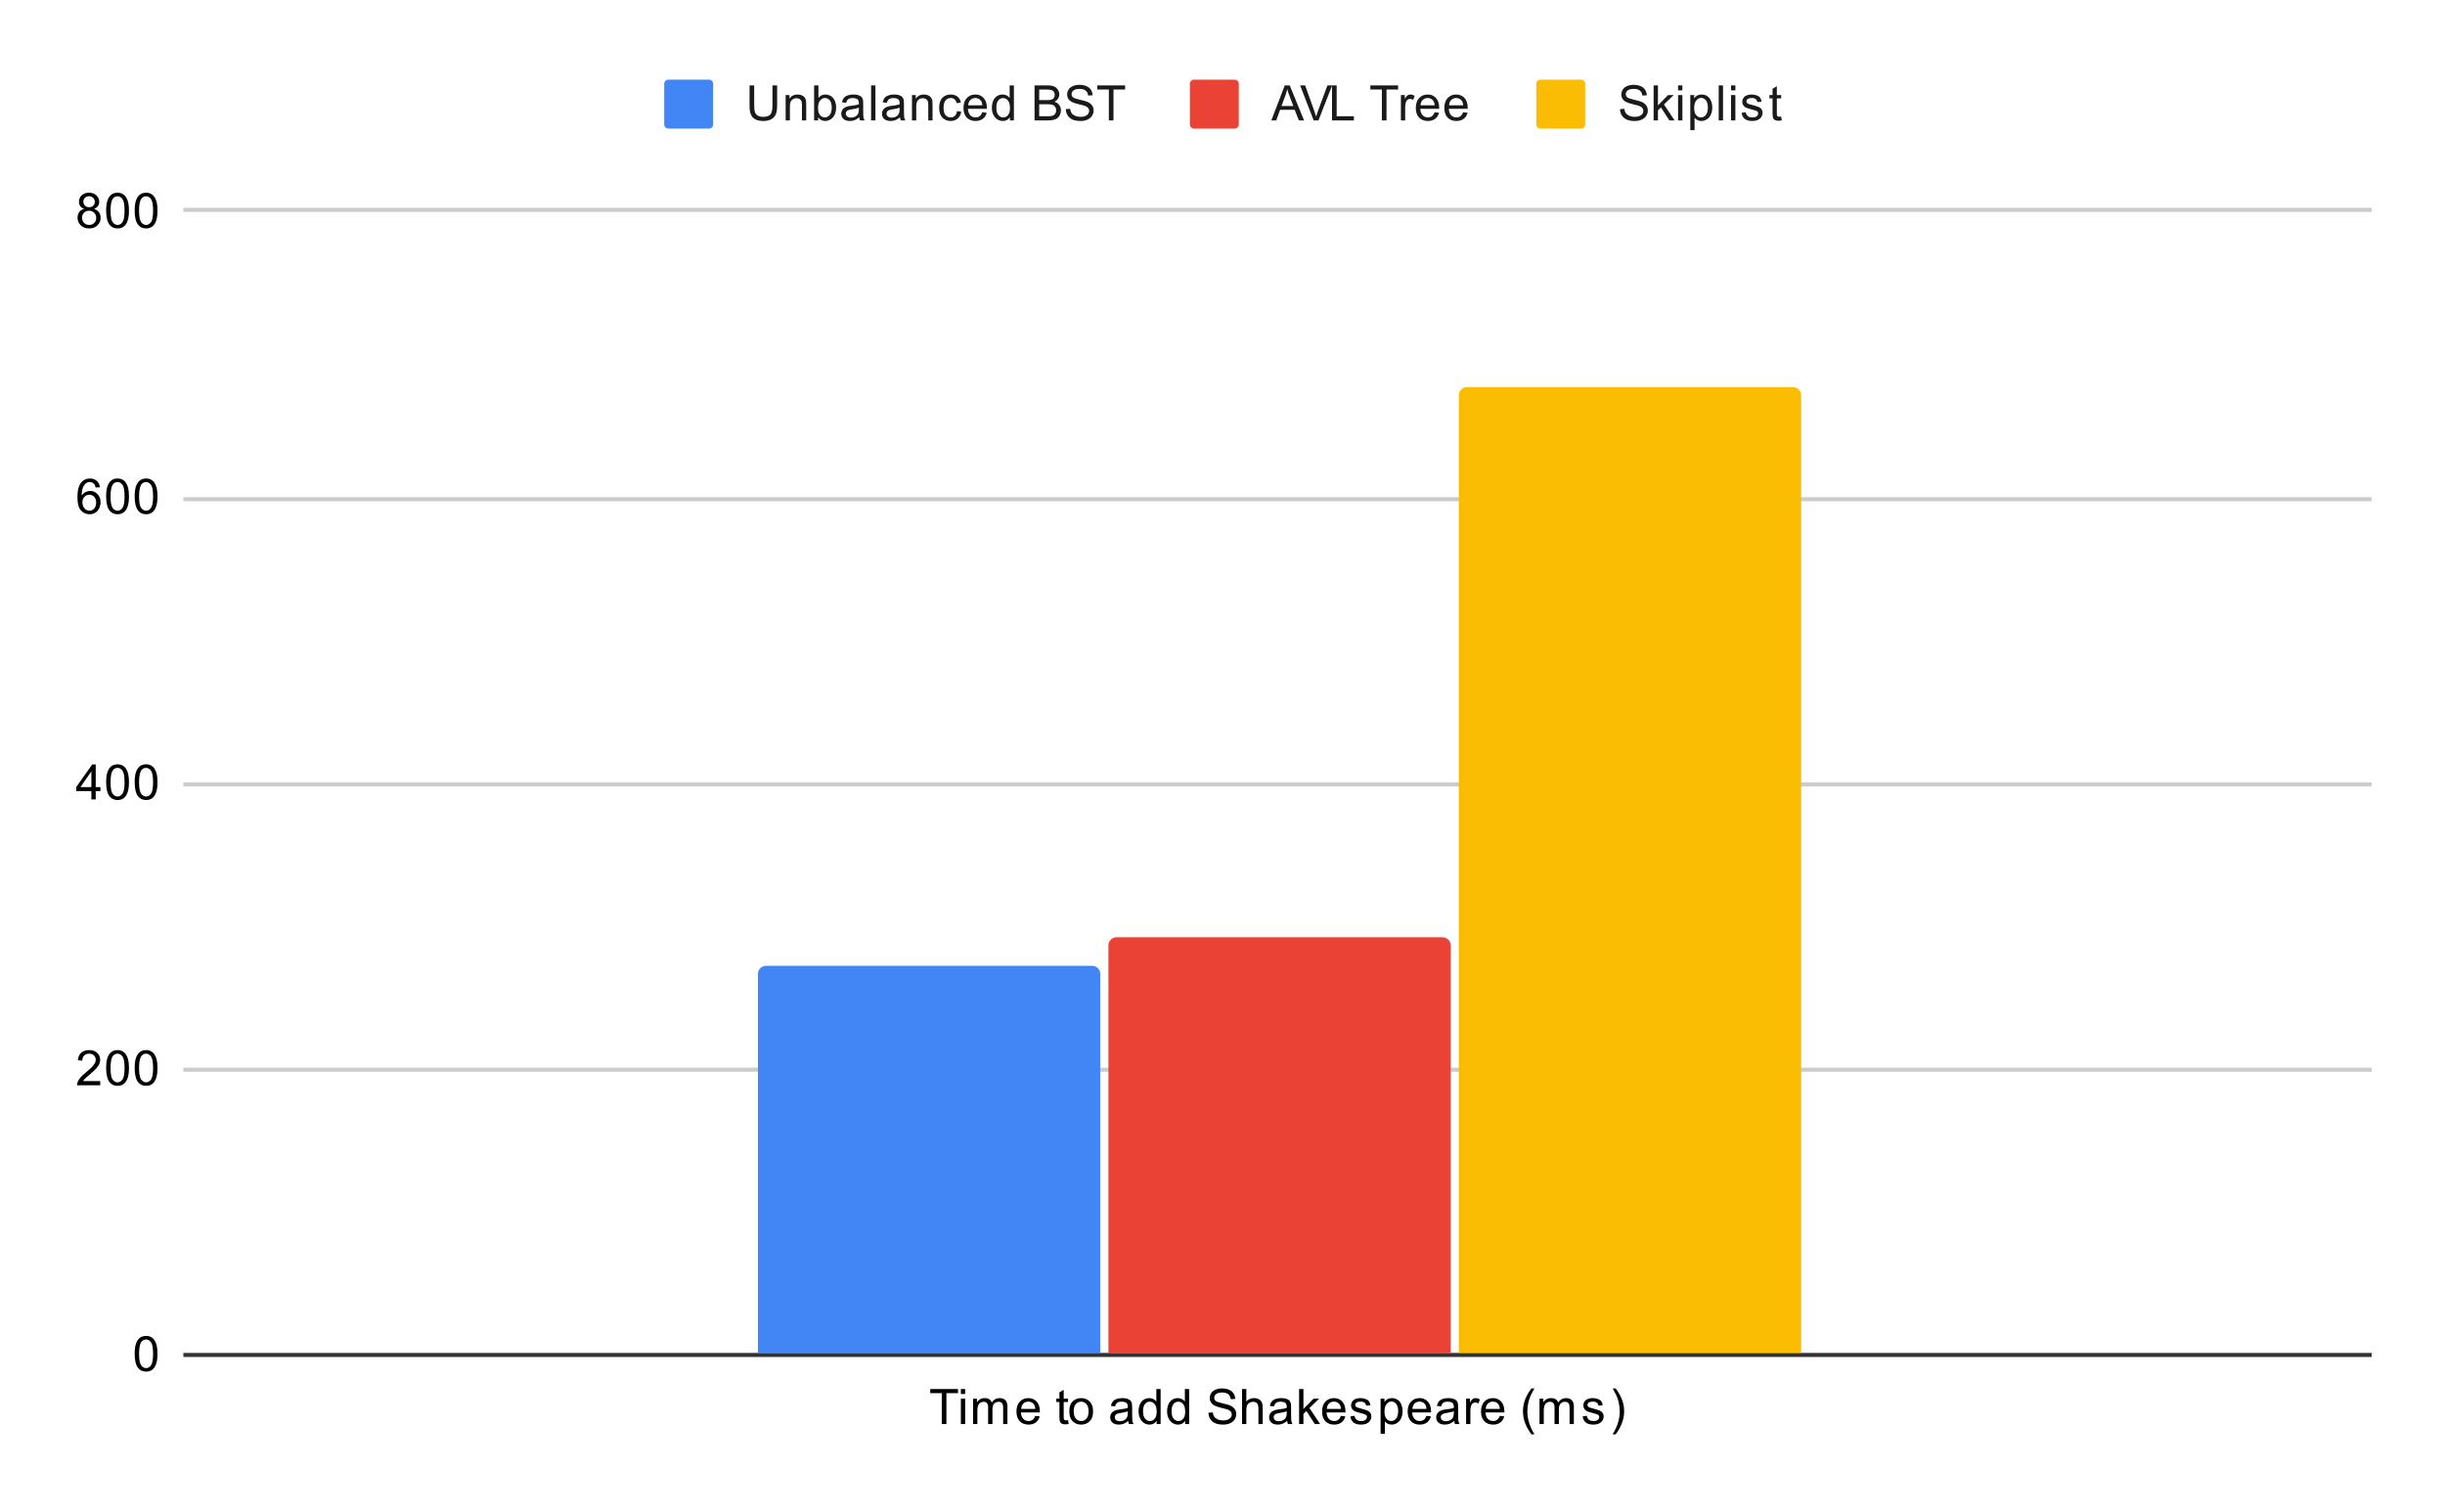 <svg version="1.1" viewBox="0.0 0.0 600.0 371.0" fill="none" stroke="none" stroke-linecap="square" stroke-miterlimit="10" width="600" height="371" xmlns:xlink="http://www.w3.org/1999/xlink" xmlns="http://www.w3.org/2000/svg"><path fill="#ffffff" d="M0 0L600.0 0L600.0 371.0L0 371.0L0 0Z" fill-rule="nonzero"/><path stroke="#333333" stroke-width="1.0" stroke-linecap="butt" d="M45.5 332.5L581.5 332.5" fill-rule="nonzero"/><path stroke="#cccccc" stroke-width="1.0" stroke-linecap="butt" d="M45.5 262.5L581.5 262.5" fill-rule="nonzero"/><path stroke="#cccccc" stroke-width="1.0" stroke-linecap="butt" d="M45.5 192.5L581.5 192.5" fill-rule="nonzero"/><path stroke="#cccccc" stroke-width="1.0" stroke-linecap="butt" d="M45.5 122.5L581.5 122.5" fill-rule="nonzero"/><path stroke="#cccccc" stroke-width="1.0" stroke-linecap="butt" d="M45.5 51.5L581.5 51.5" fill-rule="nonzero"/><clipPath id="id_0"><path d="M45.55 51.917L581.45 51.917L581.45 332.45L45.55 332.45L45.55 51.917Z" clip-rule="nonzero"/></clipPath><path stroke="#000000" stroke-width="2.0" stroke-linecap="butt" stroke-opacity="0.0" clip-path="url(#id_0)" d="M270.0 332.0L186.0 332.0L186.0 239.0C186.0 237.895 186.895 237.0 188.0 237.0L268.0 237.0C269.105 237.0 270.0 237.895 270.0 239.0Z" fill-rule="nonzero"/><path fill="#4285f4" clip-path="url(#id_0)" d="M270.0 332.0L186.0 332.0L186.0 239.0C186.0 237.895 186.895 237.0 188.0 237.0L268.0 237.0C269.105 237.0 270.0 237.895 270.0 239.0Z" fill-rule="nonzero"/><path stroke="#000000" stroke-width="2.0" stroke-linecap="butt" stroke-opacity="0.0" clip-path="url(#id_0)" d="M356.0 332.0L272.0 332.0L272.0 232.0C272.0 230.895 272.895 230.0 274.0 230.0L354.0 230.0C355.105 230.0 356.0 230.895 356.0 232.0Z" fill-rule="nonzero"/><path fill="#ea4335" clip-path="url(#id_0)" d="M356.0 332.0L272.0 332.0L272.0 232.0C272.0 230.895 272.895 230.0 274.0 230.0L354.0 230.0C355.105 230.0 356.0 230.895 356.0 232.0Z" fill-rule="nonzero"/><path stroke="#000000" stroke-width="2.0" stroke-linecap="butt" stroke-opacity="0.0" clip-path="url(#id_0)" d="M442.0 332.0L358.0 332.0L358.0 97.0C358.0 95.895 358.895 95.0 360.0 95.0L440.0 95.0C441.105 95.0 442.0 95.895 442.0 97.0Z" fill-rule="nonzero"/><path fill="#fbbc04" clip-path="url(#id_0)" d="M442.0 332.0L358.0 332.0L358.0 97.0C358.0 95.895 358.895 95.0 360.0 95.0L440.0 95.0C441.105 95.0 442.0 95.895 442.0 97.0Z" fill-rule="nonzero"/><path fill="#000000" d="M33.05 332.216Q33.05 330.684 33.362 329.762Q33.675 328.825 34.284 328.325Q34.909 327.825 35.847 327.825Q36.534 327.825 37.05 328.106Q37.581 328.387 37.925 328.919Q38.269 329.434 38.456 330.184Q38.644 330.934 38.644 332.216Q38.644 333.731 38.331 334.653Q38.034 335.575 37.409 336.091Q36.8 336.591 35.847 336.591Q34.612 336.591 33.894 335.7Q33.05 334.637 33.05 332.216ZM34.128 332.216Q34.128 334.325 34.628 335.028Q35.128 335.731 35.847 335.731Q36.581 335.731 37.066 335.028Q37.566 334.325 37.566 332.216Q37.566 330.091 37.066 329.403Q36.581 328.7 35.831 328.7Q35.112 328.7 34.675 329.309Q34.128 330.091 34.128 332.216Z" fill-rule="nonzero"/><path fill="#000000" d="M24.597 265.301L24.597 266.317L18.909 266.317Q18.909 265.942 19.034 265.582Q19.253 265.004 19.722 264.442Q20.206 263.879 21.113 263.145Q22.519 261.989 23.003 261.317Q23.503 260.645 23.503 260.051Q23.503 259.426 23.05 259.004Q22.597 258.567 21.878 258.567Q21.113 258.567 20.659 259.02Q20.206 259.473 20.191 260.285L19.113 260.176Q19.222 258.957 19.941 258.332Q20.675 257.692 21.909 257.692Q23.144 257.692 23.863 258.379Q24.581 259.067 24.581 260.082Q24.581 260.598 24.363 261.098Q24.159 261.582 23.659 262.145Q23.175 262.692 22.05 263.645Q21.097 264.442 20.816 264.739Q20.55 265.02 20.378 265.301L24.597 265.301ZM26.05 262.082Q26.05 260.551 26.363 259.629Q26.675 258.692 27.284 258.192Q27.909 257.692 28.847 257.692Q29.534 257.692 30.05 257.973Q30.581 258.254 30.925 258.785Q31.269 259.301 31.456 260.051Q31.644 260.801 31.644 262.082Q31.644 263.598 31.331 264.52Q31.034 265.442 30.409 265.957Q29.8 266.457 28.847 266.457Q27.613 266.457 26.894 265.567Q26.05 264.504 26.05 262.082ZM27.128 262.082Q27.128 264.192 27.628 264.895Q28.128 265.598 28.847 265.598Q29.581 265.598 30.066 264.895Q30.566 264.192 30.566 262.082Q30.566 259.957 30.066 259.27Q29.581 258.567 28.831 258.567Q28.113 258.567 27.675 259.176Q27.128 259.957 27.128 262.082ZM33.05 262.082Q33.05 260.551 33.362 259.629Q33.675 258.692 34.284 258.192Q34.909 257.692 35.847 257.692Q36.534 257.692 37.05 257.973Q37.581 258.254 37.925 258.785Q38.269 259.301 38.456 260.051Q38.644 260.801 38.644 262.082Q38.644 263.598 38.331 264.52Q38.034 265.442 37.409 265.957Q36.8 266.457 35.847 266.457Q34.612 266.457 33.894 265.567Q33.05 264.504 33.05 262.082ZM34.128 262.082Q34.128 264.192 34.628 264.895Q35.128 265.598 35.847 265.598Q36.581 265.598 37.066 264.895Q37.566 264.192 37.566 262.082Q37.566 259.957 37.066 259.27Q36.581 258.567 35.831 258.567Q35.112 258.567 34.675 259.176Q34.128 259.957 34.128 262.082Z" fill-rule="nonzero"/><path fill="#000000" d="M22.425 196.183L22.425 194.121L18.706 194.121L18.706 193.152L22.628 187.59L23.488 187.59L23.488 193.152L24.644 193.152L24.644 194.121L23.488 194.121L23.488 196.183L22.425 196.183ZM22.425 193.152L22.425 189.293L19.738 193.152L22.425 193.152ZM26.05 191.949Q26.05 190.418 26.363 189.496Q26.675 188.558 27.284 188.058Q27.909 187.558 28.847 187.558Q29.534 187.558 30.05 187.84Q30.581 188.121 30.925 188.652Q31.269 189.168 31.456 189.918Q31.644 190.668 31.644 191.949Q31.644 193.465 31.331 194.386Q31.034 195.308 30.409 195.824Q29.8 196.324 28.847 196.324Q27.613 196.324 26.894 195.433Q26.05 194.371 26.05 191.949ZM27.128 191.949Q27.128 194.058 27.628 194.761Q28.128 195.465 28.847 195.465Q29.581 195.465 30.066 194.761Q30.566 194.058 30.566 191.949Q30.566 189.824 30.066 189.136Q29.581 188.433 28.831 188.433Q28.113 188.433 27.675 189.043Q27.128 189.824 27.128 191.949ZM33.05 191.949Q33.05 190.418 33.362 189.496Q33.675 188.558 34.284 188.058Q34.909 187.558 35.847 187.558Q36.534 187.558 37.05 187.84Q37.581 188.121 37.925 188.652Q38.269 189.168 38.456 189.918Q38.644 190.668 38.644 191.949Q38.644 193.465 38.331 194.386Q38.034 195.308 37.409 195.824Q36.8 196.324 35.847 196.324Q34.612 196.324 33.894 195.433Q33.05 194.371 33.05 191.949ZM34.128 191.949Q34.128 194.058 34.628 194.761Q35.128 195.465 35.847 195.465Q36.581 195.465 37.066 194.761Q37.566 194.058 37.566 191.949Q37.566 189.824 37.066 189.136Q36.581 188.433 35.831 188.433Q35.112 188.433 34.675 189.043Q34.128 189.824 34.128 191.949Z" fill-rule="nonzero"/><path fill="#000000" d="M24.519 119.566L23.472 119.644Q23.331 119.019 23.081 118.737Q22.644 118.284 22.019 118.284Q21.519 118.284 21.128 118.566Q20.644 118.941 20.347 119.644Q20.066 120.331 20.05 121.612Q20.425 121.034 20.972 120.753Q21.534 120.472 22.144 120.472Q23.191 120.472 23.925 121.253Q24.675 122.034 24.675 123.253Q24.675 124.066 24.316 124.769Q23.972 125.456 23.363 125.831Q22.753 126.191 21.988 126.191Q20.659 126.191 19.831 125.222Q19.003 124.253 19.003 122.034Q19.003 119.534 19.925 118.409Q20.722 117.425 22.081 117.425Q23.097 117.425 23.738 118.003Q24.394 118.566 24.519 119.566ZM20.222 123.269Q20.222 123.816 20.441 124.316Q20.675 124.8 21.081 125.066Q21.503 125.331 21.972 125.331Q22.628 125.331 23.113 124.8Q23.597 124.253 23.597 123.331Q23.597 122.441 23.113 121.925Q22.644 121.409 21.925 121.409Q21.206 121.409 20.706 121.925Q20.222 122.441 20.222 123.269ZM26.05 121.816Q26.05 120.284 26.363 119.362Q26.675 118.425 27.284 117.925Q27.909 117.425 28.847 117.425Q29.534 117.425 30.05 117.706Q30.581 117.987 30.925 118.519Q31.269 119.034 31.456 119.784Q31.644 120.534 31.644 121.816Q31.644 123.331 31.331 124.253Q31.034 125.175 30.409 125.691Q29.8 126.191 28.847 126.191Q27.613 126.191 26.894 125.3Q26.05 124.237 26.05 121.816ZM27.128 121.816Q27.128 123.925 27.628 124.628Q28.128 125.331 28.847 125.331Q29.581 125.331 30.066 124.628Q30.566 123.925 30.566 121.816Q30.566 119.691 30.066 119.003Q29.581 118.3 28.831 118.3Q28.113 118.3 27.675 118.909Q27.128 119.691 27.128 121.816ZM33.05 121.816Q33.05 120.284 33.362 119.362Q33.675 118.425 34.284 117.925Q34.909 117.425 35.847 117.425Q36.534 117.425 37.05 117.706Q37.581 117.987 37.925 118.519Q38.269 119.034 38.456 119.784Q38.644 120.534 38.644 121.816Q38.644 123.331 38.331 124.253Q38.034 125.175 37.409 125.691Q36.8 126.191 35.847 126.191Q34.612 126.191 33.894 125.3Q33.05 124.237 33.05 121.816ZM34.128 121.816Q34.128 123.925 34.628 124.628Q35.128 125.331 35.847 125.331Q36.581 125.331 37.066 124.628Q37.566 123.925 37.566 121.816Q37.566 119.691 37.066 119.003Q36.581 118.3 35.831 118.3Q35.112 118.3 34.675 118.909Q34.128 119.691 34.128 121.816Z" fill-rule="nonzero"/><path fill="#000000" d="M20.675 51.26Q20.019 51.01 19.691 50.573Q19.378 50.12 19.378 49.51Q19.378 48.573 20.05 47.932Q20.738 47.292 21.847 47.292Q22.972 47.292 23.659 47.948Q24.347 48.604 24.347 49.542Q24.347 50.135 24.034 50.573Q23.722 51.01 23.081 51.26Q23.878 51.51 24.284 52.089Q24.691 52.667 24.691 53.464Q24.691 54.557 23.909 55.307Q23.144 56.057 21.863 56.057Q20.597 56.057 19.816 55.307Q19.034 54.557 19.034 53.432Q19.034 52.589 19.456 52.026Q19.894 51.464 20.675 51.26ZM20.456 49.464Q20.456 50.073 20.847 50.464Q21.253 50.854 21.878 50.854Q22.488 50.854 22.878 50.479Q23.269 50.089 23.269 49.526Q23.269 48.948 22.863 48.557Q22.456 48.151 21.863 48.151Q21.253 48.151 20.847 48.542Q20.456 48.932 20.456 49.464ZM20.128 53.432Q20.128 53.885 20.331 54.307Q20.55 54.729 20.972 54.964Q21.394 55.198 21.878 55.198Q22.628 55.198 23.113 54.714Q23.613 54.229 23.613 53.479Q23.613 52.714 23.113 52.214Q22.613 51.714 21.847 51.714Q21.097 51.714 20.613 52.214Q20.128 52.698 20.128 53.432ZM26.05 51.682Q26.05 50.151 26.363 49.229Q26.675 48.292 27.284 47.792Q27.909 47.292 28.847 47.292Q29.534 47.292 30.05 47.573Q30.581 47.854 30.925 48.385Q31.269 48.901 31.456 49.651Q31.644 50.401 31.644 51.682Q31.644 53.198 31.331 54.12Q31.034 55.042 30.409 55.557Q29.8 56.057 28.847 56.057Q27.613 56.057 26.894 55.167Q26.05 54.104 26.05 51.682ZM27.128 51.682Q27.128 53.792 27.628 54.495Q28.128 55.198 28.847 55.198Q29.581 55.198 30.066 54.495Q30.566 53.792 30.566 51.682Q30.566 49.557 30.066 48.87Q29.581 48.167 28.831 48.167Q28.113 48.167 27.675 48.776Q27.128 49.557 27.128 51.682ZM33.05 51.682Q33.05 50.151 33.362 49.229Q33.675 48.292 34.284 47.792Q34.909 47.292 35.847 47.292Q36.534 47.292 37.05 47.573Q37.581 47.854 37.925 48.385Q38.269 48.901 38.456 49.651Q38.644 50.401 38.644 51.682Q38.644 53.198 38.331 54.12Q38.034 55.042 37.409 55.557Q36.8 56.057 35.847 56.057Q34.612 56.057 33.894 55.167Q33.05 54.104 33.05 51.682ZM34.128 51.682Q34.128 53.792 34.628 54.495Q35.128 55.198 35.847 55.198Q36.581 55.198 37.066 54.495Q37.566 53.792 37.566 51.682Q37.566 49.557 37.066 48.87Q36.581 48.167 35.831 48.167Q35.112 48.167 34.675 48.776Q34.128 49.557 34.128 51.682Z" fill-rule="nonzero"/><path fill="#000000" d="M231.109 349.45L231.109 341.872L228.281 341.872L228.281 340.856L235.094 340.856L235.094 341.872L232.25 341.872L232.25 349.45L231.109 349.45ZM235.797 342.075L235.797 340.856L236.859 340.856L236.859 342.075L235.797 342.075ZM235.797 349.45L235.797 343.231L236.859 343.231L236.859 349.45L235.797 349.45ZM238.797 349.45L238.797 343.231L239.734 343.231L239.734 344.106Q240.031 343.637 240.516 343.372Q241.0 343.091 241.625 343.091Q242.312 343.091 242.75 343.372Q243.203 343.653 243.375 344.169Q244.125 343.091 245.297 343.091Q246.234 343.091 246.719 343.606Q247.219 344.106 247.219 345.184L247.219 349.45L246.172 349.45L246.172 345.528Q246.172 344.903 246.062 344.622Q245.969 344.341 245.703 344.169Q245.438 343.997 245.062 343.997Q244.406 343.997 243.969 344.434Q243.547 344.872 243.547 345.841L243.547 349.45L242.484 349.45L242.484 345.403Q242.484 344.7 242.219 344.356Q241.969 343.997 241.391 343.997Q240.938 343.997 240.562 344.231Q240.188 344.466 240.016 344.919Q239.844 345.372 239.844 346.216L239.844 349.45L238.797 349.45ZM254.047 347.45L255.141 347.575Q254.891 348.528 254.188 349.059Q253.484 349.591 252.406 349.591Q251.047 349.591 250.234 348.747Q249.438 347.903 249.438 346.387Q249.438 344.825 250.25 343.966Q251.062 343.091 252.344 343.091Q253.594 343.091 254.375 343.934Q255.172 344.778 255.172 346.325Q255.172 346.419 255.172 346.606L250.531 346.606Q250.594 347.637 251.109 348.184Q251.625 348.716 252.406 348.716Q252.984 348.716 253.391 348.419Q253.812 348.106 254.047 347.45ZM250.594 345.747L254.062 345.747Q254.0 344.95 253.672 344.559Q253.156 343.95 252.359 343.95Q251.625 343.95 251.125 344.434Q250.641 344.919 250.594 345.747ZM262.094 348.512L262.25 349.434Q261.797 349.528 261.453 349.528Q260.875 349.528 260.562 349.356Q260.25 349.169 260.109 348.872Q259.984 348.575 259.984 347.622L259.984 344.044L259.219 344.044L259.219 343.231L259.984 343.231L259.984 341.684L261.031 341.059L261.031 343.231L262.094 343.231L262.094 344.044L261.031 344.044L261.031 347.684Q261.031 348.137 261.078 348.262Q261.141 348.387 261.266 348.466Q261.391 348.544 261.625 348.544Q261.812 348.544 262.094 348.512ZM262.406 346.341Q262.406 344.606 263.359 343.778Q264.156 343.091 265.312 343.091Q266.594 343.091 267.406 343.934Q268.234 344.762 268.234 346.247Q268.234 347.45 267.875 348.137Q267.516 348.825 266.812 349.216Q266.125 349.591 265.312 349.591Q264.016 349.591 263.203 348.762Q262.406 347.919 262.406 346.341ZM263.484 346.341Q263.484 347.528 264.0 348.122Q264.531 348.716 265.312 348.716Q266.109 348.716 266.625 348.122Q267.141 347.528 267.141 346.309Q267.141 345.153 266.609 344.559Q266.094 343.966 265.312 343.966Q264.531 343.966 264.0 344.559Q263.484 345.137 263.484 346.341ZM276.859 348.684Q276.266 349.184 275.719 349.387Q275.188 349.591 274.562 349.591Q273.531 349.591 272.984 349.091Q272.438 348.591 272.438 347.809Q272.438 347.356 272.641 346.981Q272.844 346.591 273.188 346.372Q273.531 346.137 273.953 346.028Q274.25 345.934 274.891 345.856Q276.156 345.716 276.766 345.497Q276.766 345.278 276.766 345.231Q276.766 344.575 276.469 344.309Q276.062 343.966 275.266 343.966Q274.531 343.966 274.172 344.231Q273.812 344.481 273.641 345.137L272.609 344.997Q272.75 344.341 273.078 343.934Q273.406 343.528 274.016 343.309Q274.625 343.091 275.422 343.091Q276.219 343.091 276.719 343.278Q277.219 343.466 277.453 343.747Q277.688 344.028 277.781 344.466Q277.828 344.731 277.828 345.434L277.828 346.841Q277.828 348.309 277.891 348.7Q277.969 349.091 278.172 349.45L277.062 349.45Q276.906 349.122 276.859 348.684ZM276.766 346.325Q276.188 346.559 275.047 346.731Q274.391 346.825 274.125 346.95Q273.859 347.059 273.703 347.278Q273.562 347.497 273.562 347.778Q273.562 348.2 273.875 348.481Q274.203 348.762 274.812 348.762Q275.422 348.762 275.891 348.497Q276.375 348.231 276.594 347.762Q276.766 347.403 276.766 346.716L276.766 346.325ZM283.828 349.45L283.828 348.669Q283.234 349.591 282.094 349.591Q281.344 349.591 280.719 349.184Q280.094 348.762 279.75 348.028Q279.406 347.294 279.406 346.341Q279.406 345.419 279.719 344.653Q280.031 343.887 280.656 343.497Q281.281 343.091 282.047 343.091Q282.609 343.091 283.047 343.325Q283.484 343.559 283.766 343.934L283.766 340.856L284.812 340.856L284.812 349.45L283.828 349.45ZM280.5 346.341Q280.5 347.544 281.0 348.137Q281.5 348.716 282.188 348.716Q282.875 348.716 283.359 348.153Q283.844 347.591 283.844 346.434Q283.844 345.153 283.344 344.559Q282.859 343.966 282.141 343.966Q281.438 343.966 280.969 344.544Q280.5 345.106 280.5 346.341ZM290.828 349.45L290.828 348.669Q290.234 349.591 289.094 349.591Q288.344 349.591 287.719 349.184Q287.094 348.762 286.75 348.028Q286.406 347.294 286.406 346.341Q286.406 345.419 286.719 344.653Q287.031 343.887 287.656 343.497Q288.281 343.091 289.047 343.091Q289.609 343.091 290.047 343.325Q290.484 343.559 290.766 343.934L290.766 340.856L291.812 340.856L291.812 349.45L290.828 349.45ZM287.5 346.341Q287.5 347.544 288.0 348.137Q288.5 348.716 289.188 348.716Q289.875 348.716 290.359 348.153Q290.844 347.591 290.844 346.434Q290.844 345.153 290.344 344.559Q289.859 343.966 289.141 343.966Q288.438 343.966 287.969 344.544Q287.5 345.106 287.5 346.341ZM296.547 346.684L297.609 346.591Q297.688 347.247 297.969 347.653Q298.25 348.059 298.828 348.325Q299.422 348.575 300.156 348.575Q300.797 348.575 301.297 348.387Q301.797 348.184 302.031 347.856Q302.281 347.512 302.281 347.122Q302.281 346.716 302.047 346.419Q301.812 346.106 301.281 345.903Q300.922 345.762 299.734 345.481Q298.562 345.2 298.094 344.95Q297.469 344.622 297.172 344.153Q296.875 343.669 296.875 343.075Q296.875 342.434 297.234 341.872Q297.609 341.294 298.312 341.012Q299.031 340.716 299.891 340.716Q300.844 340.716 301.578 341.028Q302.312 341.325 302.703 341.934Q303.094 342.528 303.125 343.278L302.031 343.356Q301.938 342.544 301.422 342.137Q300.922 341.716 299.938 341.716Q298.906 341.716 298.438 342.091Q297.969 342.466 297.969 342.997Q297.969 343.466 298.297 343.762Q298.625 344.059 300.0 344.372Q301.391 344.684 301.906 344.919Q302.656 345.278 303.016 345.809Q303.375 346.325 303.375 347.028Q303.375 347.716 302.984 348.325Q302.594 348.919 301.859 349.262Q301.125 349.591 300.203 349.591Q299.031 349.591 298.234 349.262Q297.453 348.919 297.0 348.231Q296.562 347.544 296.547 346.684ZM304.797 349.45L304.797 340.856L305.844 340.856L305.844 343.934Q306.578 343.091 307.703 343.091Q308.406 343.091 308.906 343.372Q309.422 343.637 309.641 344.122Q309.859 344.591 309.859 345.512L309.859 349.45L308.812 349.45L308.812 345.512Q308.812 344.716 308.469 344.356Q308.125 343.997 307.5 343.997Q307.031 343.997 306.609 344.247Q306.203 344.481 306.016 344.903Q305.844 345.309 305.844 346.044L305.844 349.45L304.797 349.45ZM315.859 348.684Q315.266 349.184 314.719 349.387Q314.188 349.591 313.562 349.591Q312.531 349.591 311.984 349.091Q311.438 348.591 311.438 347.809Q311.438 347.356 311.641 346.981Q311.844 346.591 312.188 346.372Q312.531 346.137 312.953 346.028Q313.25 345.934 313.891 345.856Q315.156 345.716 315.766 345.497Q315.766 345.278 315.766 345.231Q315.766 344.575 315.469 344.309Q315.062 343.966 314.266 343.966Q313.531 343.966 313.172 344.231Q312.812 344.481 312.641 345.137L311.609 344.997Q311.75 344.341 312.078 343.934Q312.406 343.528 313.016 343.309Q313.625 343.091 314.422 343.091Q315.219 343.091 315.719 343.278Q316.219 343.466 316.453 343.747Q316.688 344.028 316.781 344.466Q316.828 344.731 316.828 345.434L316.828 346.841Q316.828 348.309 316.891 348.7Q316.969 349.091 317.172 349.45L316.062 349.45Q315.906 349.122 315.859 348.684ZM315.766 346.325Q315.188 346.559 314.047 346.731Q313.391 346.825 313.125 346.95Q312.859 347.059 312.703 347.278Q312.562 347.497 312.562 347.778Q312.562 348.2 312.875 348.481Q313.203 348.762 313.812 348.762Q314.422 348.762 314.891 348.497Q315.375 348.231 315.594 347.762Q315.766 347.403 315.766 346.716L315.766 346.325ZM318.797 349.45L318.797 340.856L319.859 340.856L319.859 345.762L322.344 343.231L323.719 343.231L321.328 345.528L323.953 349.45L322.656 349.45L320.594 346.262L319.859 346.981L319.859 349.45L318.797 349.45ZM329.047 347.45L330.141 347.575Q329.891 348.528 329.188 349.059Q328.484 349.591 327.406 349.591Q326.047 349.591 325.234 348.747Q324.438 347.903 324.438 346.387Q324.438 344.825 325.25 343.966Q326.062 343.091 327.344 343.091Q328.594 343.091 329.375 343.934Q330.172 344.778 330.172 346.325Q330.172 346.419 330.172 346.606L325.531 346.606Q325.594 347.637 326.109 348.184Q326.625 348.716 327.406 348.716Q327.984 348.716 328.391 348.419Q328.812 348.106 329.047 347.45ZM325.594 345.747L329.062 345.747Q329.0 344.95 328.672 344.559Q328.156 343.95 327.359 343.95Q326.625 343.95 326.125 344.434Q325.641 344.919 325.594 345.747ZM331.375 347.591L332.406 347.434Q332.5 348.059 332.891 348.387Q333.297 348.716 334.031 348.716Q334.75 348.716 335.094 348.434Q335.453 348.137 335.453 347.731Q335.453 347.372 335.141 347.169Q334.922 347.028 334.062 346.809Q332.906 346.512 332.453 346.309Q332.016 346.091 331.781 345.716Q331.547 345.341 331.547 344.872Q331.547 344.466 331.734 344.106Q331.922 343.747 332.25 343.512Q332.5 343.341 332.922 343.216Q333.344 343.091 333.844 343.091Q334.562 343.091 335.109 343.309Q335.672 343.512 335.938 343.872Q336.203 344.231 336.297 344.825L335.266 344.966Q335.203 344.497 334.859 344.231Q334.531 343.95 333.906 343.95Q333.188 343.95 332.875 344.2Q332.562 344.434 332.562 344.762Q332.562 344.966 332.688 345.122Q332.828 345.294 333.094 345.403Q333.25 345.466 334.031 345.669Q335.156 345.981 335.594 346.169Q336.031 346.356 336.281 346.716Q336.531 347.075 336.531 347.622Q336.531 348.153 336.219 348.622Q335.922 349.075 335.344 349.341Q334.766 349.591 334.031 349.591Q332.812 349.591 332.172 349.091Q331.547 348.575 331.375 347.591ZM338.797 351.841L338.797 343.231L339.75 343.231L339.75 344.028Q340.094 343.559 340.516 343.325Q340.953 343.091 341.562 343.091Q342.359 343.091 342.969 343.497Q343.578 343.903 343.875 344.653Q344.188 345.403 344.188 346.294Q344.188 347.247 343.844 348.012Q343.516 348.778 342.859 349.184Q342.203 349.591 341.484 349.591Q340.953 349.591 340.531 349.372Q340.109 349.137 339.844 348.809L339.844 351.841L338.797 351.841ZM339.75 346.372Q339.75 347.575 340.234 348.153Q340.719 348.716 341.406 348.716Q342.109 348.716 342.609 348.122Q343.109 347.528 343.109 346.278Q343.109 345.091 342.625 344.512Q342.141 343.919 341.453 343.919Q340.781 343.919 340.266 344.544Q339.75 345.169 339.75 346.372ZM350.047 347.45L351.141 347.575Q350.891 348.528 350.188 349.059Q349.484 349.591 348.406 349.591Q347.047 349.591 346.234 348.747Q345.438 347.903 345.438 346.387Q345.438 344.825 346.25 343.966Q347.062 343.091 348.344 343.091Q349.594 343.091 350.375 343.934Q351.172 344.778 351.172 346.325Q351.172 346.419 351.172 346.606L346.531 346.606Q346.594 347.637 347.109 348.184Q347.625 348.716 348.406 348.716Q348.984 348.716 349.391 348.419Q349.812 348.106 350.047 347.45ZM346.594 345.747L350.062 345.747Q350.0 344.95 349.672 344.559Q349.156 343.95 348.359 343.95Q347.625 343.95 347.125 344.434Q346.641 344.919 346.594 345.747ZM356.859 348.684Q356.266 349.184 355.719 349.387Q355.188 349.591 354.562 349.591Q353.531 349.591 352.984 349.091Q352.438 348.591 352.438 347.809Q352.438 347.356 352.641 346.981Q352.844 346.591 353.188 346.372Q353.531 346.137 353.953 346.028Q354.25 345.934 354.891 345.856Q356.156 345.716 356.766 345.497Q356.766 345.278 356.766 345.231Q356.766 344.575 356.469 344.309Q356.062 343.966 355.266 343.966Q354.531 343.966 354.172 344.231Q353.812 344.481 353.641 345.137L352.609 344.997Q352.75 344.341 353.078 343.934Q353.406 343.528 354.016 343.309Q354.625 343.091 355.422 343.091Q356.219 343.091 356.719 343.278Q357.219 343.466 357.453 343.747Q357.688 344.028 357.781 344.466Q357.828 344.731 357.828 345.434L357.828 346.841Q357.828 348.309 357.891 348.7Q357.969 349.091 358.172 349.45L357.062 349.45Q356.906 349.122 356.859 348.684ZM356.766 346.325Q356.188 346.559 355.047 346.731Q354.391 346.825 354.125 346.95Q353.859 347.059 353.703 347.278Q353.562 347.497 353.562 347.778Q353.562 348.2 353.875 348.481Q354.203 348.762 354.812 348.762Q355.422 348.762 355.891 348.497Q356.375 348.231 356.594 347.762Q356.766 347.403 356.766 346.716L356.766 346.325ZM359.781 349.45L359.781 343.231L360.734 343.231L360.734 344.169Q361.094 343.512 361.391 343.309Q361.703 343.091 362.078 343.091Q362.609 343.091 363.156 343.419L362.797 344.403Q362.406 344.169 362.031 344.169Q361.672 344.169 361.391 344.387Q361.125 344.591 361.016 344.966Q360.828 345.528 360.828 346.184L360.828 349.45L359.781 349.45ZM368.047 347.45L369.141 347.575Q368.891 348.528 368.188 349.059Q367.484 349.591 366.406 349.591Q365.047 349.591 364.234 348.747Q363.438 347.903 363.438 346.387Q363.438 344.825 364.25 343.966Q365.062 343.091 366.344 343.091Q367.594 343.091 368.375 343.934Q369.172 344.778 369.172 346.325Q369.172 346.419 369.172 346.606L364.531 346.606Q364.594 347.637 365.109 348.184Q365.625 348.716 366.406 348.716Q366.984 348.716 367.391 348.419Q367.812 348.106 368.047 347.45ZM364.594 345.747L368.062 345.747Q368.0 344.95 367.672 344.559Q367.156 343.95 366.359 343.95Q365.625 343.95 365.125 344.434Q364.641 344.919 364.594 345.747ZM375.812 351.981Q374.938 350.872 374.328 349.403Q373.734 347.919 373.734 346.341Q373.734 344.95 374.172 343.669Q374.703 342.184 375.812 340.716L376.562 340.716Q375.859 341.934 375.625 342.45Q375.266 343.262 375.062 344.137Q374.812 345.231 374.812 346.341Q374.812 349.169 376.562 351.981L375.812 351.981ZM377.797 349.45L377.797 343.231L378.734 343.231L378.734 344.106Q379.031 343.637 379.516 343.372Q380.0 343.091 380.625 343.091Q381.312 343.091 381.75 343.372Q382.203 343.653 382.375 344.169Q383.125 343.091 384.297 343.091Q385.234 343.091 385.719 343.606Q386.219 344.106 386.219 345.184L386.219 349.45L385.172 349.45L385.172 345.528Q385.172 344.903 385.062 344.622Q384.969 344.341 384.703 344.169Q384.438 343.997 384.062 343.997Q383.406 343.997 382.969 344.434Q382.547 344.872 382.547 345.841L382.547 349.45L381.484 349.45L381.484 345.403Q381.484 344.7 381.219 344.356Q380.969 343.997 380.391 343.997Q379.938 343.997 379.562 344.231Q379.188 344.466 379.016 344.919Q378.844 345.372 378.844 346.216L378.844 349.45L377.797 349.45ZM388.375 347.591L389.406 347.434Q389.5 348.059 389.891 348.387Q390.297 348.716 391.031 348.716Q391.75 348.716 392.094 348.434Q392.453 348.137 392.453 347.731Q392.453 347.372 392.141 347.169Q391.922 347.028 391.062 346.809Q389.906 346.512 389.453 346.309Q389.016 346.091 388.781 345.716Q388.547 345.341 388.547 344.872Q388.547 344.466 388.734 344.106Q388.922 343.747 389.25 343.512Q389.5 343.341 389.922 343.216Q390.344 343.091 390.844 343.091Q391.562 343.091 392.109 343.309Q392.672 343.512 392.938 343.872Q393.203 344.231 393.297 344.825L392.266 344.966Q392.203 344.497 391.859 344.231Q391.531 343.95 390.906 343.95Q390.188 343.95 389.875 344.2Q389.562 344.434 389.562 344.762Q389.562 344.966 389.688 345.122Q389.828 345.294 390.094 345.403Q390.25 345.466 391.031 345.669Q392.156 345.981 392.594 346.169Q393.031 346.356 393.281 346.716Q393.531 347.075 393.531 347.622Q393.531 348.153 393.219 348.622Q392.922 349.075 392.344 349.341Q391.766 349.591 391.031 349.591Q389.812 349.591 389.172 349.091Q388.547 348.575 388.375 347.591ZM396.484 351.981L395.734 351.981Q397.484 349.169 397.484 346.341Q397.484 345.247 397.234 344.153Q397.031 343.278 396.672 342.466Q396.438 341.95 395.734 340.716L396.484 340.716Q397.578 342.184 398.109 343.669Q398.562 344.95 398.562 346.341Q398.562 347.919 397.953 349.403Q397.344 350.872 396.484 351.981Z" fill-rule="nonzero"/><path fill="#4285f4" d="M163.0 20.55C163.0 19.998 163.448 19.55 164.0 19.55L174.0 19.55C174.552 19.55 175.0 19.998 175.0 20.55L175.0 30.55C175.0 31.102 174.552 31.55 174.0 31.55L164.0 31.55C163.448 31.55 163.0 31.102 163.0 30.55Z" fill-rule="nonzero"/><path fill="#1a1a1a" d="M189.562 20.956L190.703 20.956L190.703 25.925Q190.703 27.222 190.406 27.988Q190.109 28.738 189.344 29.222Q188.578 29.691 187.344 29.691Q186.141 29.691 185.359 29.284Q184.594 28.863 184.266 28.081Q183.938 27.284 183.938 25.925L183.938 20.956L185.078 20.956L185.078 25.909Q185.078 27.034 185.281 27.566Q185.5 28.097 186.0 28.394Q186.516 28.675 187.25 28.675Q188.5 28.675 189.031 28.113Q189.562 27.534 189.562 25.909L189.562 20.956ZM192.797 29.55L192.797 23.331L193.734 23.331L193.734 24.206Q194.422 23.191 195.719 23.191Q196.281 23.191 196.75 23.394Q197.234 23.597 197.469 23.925Q197.703 24.253 197.797 24.691Q197.844 24.988 197.844 25.722L197.844 29.55L196.797 29.55L196.797 25.769Q196.797 25.113 196.672 24.8Q196.547 24.488 196.234 24.3Q195.922 24.097 195.5 24.097Q194.828 24.097 194.328 24.534Q193.844 24.956 193.844 26.144L193.844 29.55L192.797 29.55ZM200.766 29.55L199.781 29.55L199.781 20.956L200.844 20.956L200.844 24.019Q201.516 23.191 202.547 23.191Q203.125 23.191 203.625 23.425Q204.141 23.644 204.469 24.066Q204.812 24.488 205.0 25.081Q205.188 25.675 205.188 26.347Q205.188 27.941 204.391 28.816Q203.594 29.691 202.5 29.691Q201.391 29.691 200.766 28.769L200.766 29.55ZM200.75 26.394Q200.75 27.503 201.062 28.003Q201.562 28.816 202.406 28.816Q203.094 28.816 203.594 28.222Q204.109 27.628 204.109 26.425Q204.109 25.206 203.625 24.628Q203.141 24.05 202.453 24.05Q201.766 24.05 201.25 24.659Q200.75 25.253 200.75 26.394ZM210.859 28.784Q210.266 29.284 209.719 29.488Q209.188 29.691 208.562 29.691Q207.531 29.691 206.984 29.191Q206.438 28.691 206.438 27.909Q206.438 27.456 206.641 27.081Q206.844 26.691 207.188 26.472Q207.531 26.238 207.953 26.128Q208.25 26.034 208.891 25.956Q210.156 25.816 210.766 25.597Q210.766 25.378 210.766 25.331Q210.766 24.675 210.469 24.409Q210.062 24.066 209.266 24.066Q208.531 24.066 208.172 24.331Q207.812 24.581 207.641 25.238L206.609 25.097Q206.75 24.441 207.078 24.034Q207.406 23.628 208.016 23.409Q208.625 23.191 209.422 23.191Q210.219 23.191 210.719 23.378Q211.219 23.566 211.453 23.847Q211.688 24.128 211.781 24.566Q211.828 24.831 211.828 25.534L211.828 26.941Q211.828 28.409 211.891 28.8Q211.969 29.191 212.172 29.55L211.062 29.55Q210.906 29.222 210.859 28.784ZM210.766 26.425Q210.188 26.659 209.047 26.831Q208.391 26.925 208.125 27.05Q207.859 27.159 207.703 27.378Q207.562 27.597 207.562 27.878Q207.562 28.3 207.875 28.581Q208.203 28.863 208.812 28.863Q209.422 28.863 209.891 28.597Q210.375 28.331 210.594 27.863Q210.766 27.503 210.766 26.816L210.766 26.425ZM213.766 29.55L213.766 20.956L214.828 20.956L214.828 29.55L213.766 29.55ZM220.859 28.784Q220.266 29.284 219.719 29.488Q219.188 29.691 218.562 29.691Q217.531 29.691 216.984 29.191Q216.438 28.691 216.438 27.909Q216.438 27.456 216.641 27.081Q216.844 26.691 217.188 26.472Q217.531 26.238 217.953 26.128Q218.25 26.034 218.891 25.956Q220.156 25.816 220.766 25.597Q220.766 25.378 220.766 25.331Q220.766 24.675 220.469 24.409Q220.062 24.066 219.266 24.066Q218.531 24.066 218.172 24.331Q217.812 24.581 217.641 25.238L216.609 25.097Q216.75 24.441 217.078 24.034Q217.406 23.628 218.016 23.409Q218.625 23.191 219.422 23.191Q220.219 23.191 220.719 23.378Q221.219 23.566 221.453 23.847Q221.688 24.128 221.781 24.566Q221.828 24.831 221.828 25.534L221.828 26.941Q221.828 28.409 221.891 28.8Q221.969 29.191 222.172 29.55L221.062 29.55Q220.906 29.222 220.859 28.784ZM220.766 26.425Q220.188 26.659 219.047 26.831Q218.391 26.925 218.125 27.05Q217.859 27.159 217.703 27.378Q217.562 27.597 217.562 27.878Q217.562 28.3 217.875 28.581Q218.203 28.863 218.812 28.863Q219.422 28.863 219.891 28.597Q220.375 28.331 220.594 27.863Q220.766 27.503 220.766 26.816L220.766 26.425ZM223.797 29.55L223.797 23.331L224.734 23.331L224.734 24.206Q225.422 23.191 226.719 23.191Q227.281 23.191 227.75 23.394Q228.234 23.597 228.469 23.925Q228.703 24.253 228.797 24.691Q228.844 24.988 228.844 25.722L228.844 29.55L227.797 29.55L227.797 25.769Q227.797 25.113 227.672 24.8Q227.547 24.488 227.234 24.3Q226.922 24.097 226.5 24.097Q225.828 24.097 225.328 24.534Q224.844 24.956 224.844 26.144L224.844 29.55L223.797 29.55ZM234.859 27.269L235.891 27.409Q235.719 28.472 235.016 29.081Q234.312 29.691 233.297 29.691Q232.016 29.691 231.234 28.863Q230.469 28.019 230.469 26.456Q230.469 25.456 230.797 24.706Q231.141 23.941 231.812 23.566Q232.5 23.191 233.312 23.191Q234.312 23.191 234.953 23.706Q235.609 24.206 235.797 25.159L234.766 25.316Q234.625 24.691 234.25 24.378Q233.875 24.05 233.344 24.05Q232.547 24.05 232.047 24.628Q231.547 25.191 231.547 26.425Q231.547 27.691 232.031 28.253Q232.516 28.816 233.281 28.816Q233.906 28.816 234.312 28.441Q234.734 28.066 234.859 27.269ZM241.047 27.55L242.141 27.675Q241.891 28.628 241.188 29.159Q240.484 29.691 239.406 29.691Q238.047 29.691 237.234 28.847Q236.438 28.003 236.438 26.488Q236.438 24.925 237.25 24.066Q238.062 23.191 239.344 23.191Q240.594 23.191 241.375 24.034Q242.172 24.878 242.172 26.425Q242.172 26.519 242.172 26.706L237.531 26.706Q237.594 27.738 238.109 28.284Q238.625 28.816 239.406 28.816Q239.984 28.816 240.391 28.519Q240.812 28.206 241.047 27.55ZM237.594 25.847L241.062 25.847Q241.0 25.05 240.672 24.659Q240.156 24.05 239.359 24.05Q238.625 24.05 238.125 24.534Q237.641 25.019 237.594 25.847ZM247.828 29.55L247.828 28.769Q247.234 29.691 246.094 29.691Q245.344 29.691 244.719 29.284Q244.094 28.863 243.75 28.128Q243.406 27.394 243.406 26.441Q243.406 25.519 243.719 24.753Q244.031 23.988 244.656 23.597Q245.281 23.191 246.047 23.191Q246.609 23.191 247.047 23.425Q247.484 23.659 247.766 24.034L247.766 20.956L248.812 20.956L248.812 29.55L247.828 29.55ZM244.5 26.441Q244.5 27.644 245.0 28.238Q245.5 28.816 246.188 28.816Q246.875 28.816 247.359 28.253Q247.844 27.691 247.844 26.534Q247.844 25.253 247.344 24.659Q246.859 24.066 246.141 24.066Q245.438 24.066 244.969 24.644Q244.5 25.206 244.5 26.441ZM253.875 29.55L253.875 20.956L257.109 20.956Q258.094 20.956 258.688 21.222Q259.281 21.488 259.609 22.034Q259.953 22.566 259.953 23.159Q259.953 23.706 259.656 24.191Q259.359 24.675 258.75 24.972Q259.531 25.206 259.938 25.769Q260.359 26.316 260.359 27.066Q260.359 27.659 260.109 28.191Q259.859 28.706 259.484 28.988Q259.109 29.269 258.531 29.409Q257.969 29.55 257.156 29.55L253.875 29.55ZM255.016 24.566L256.875 24.566Q257.625 24.566 257.953 24.472Q258.391 24.347 258.609 24.05Q258.828 23.738 258.828 23.284Q258.828 22.863 258.625 22.534Q258.422 22.206 258.031 22.097Q257.656 21.972 256.734 21.972L255.016 21.972L255.016 24.566ZM255.016 28.534L257.156 28.534Q257.703 28.534 257.922 28.488Q258.328 28.425 258.578 28.269Q258.844 28.097 259.016 27.784Q259.188 27.472 259.188 27.066Q259.188 26.581 258.938 26.222Q258.703 25.863 258.266 25.722Q257.828 25.581 257.0 25.581L255.016 25.581L255.016 28.534ZM261.547 26.784L262.609 26.691Q262.688 27.347 262.969 27.753Q263.25 28.159 263.828 28.425Q264.422 28.675 265.156 28.675Q265.797 28.675 266.297 28.488Q266.797 28.284 267.031 27.956Q267.281 27.613 267.281 27.222Q267.281 26.816 267.047 26.519Q266.812 26.206 266.281 26.003Q265.922 25.863 264.734 25.581Q263.562 25.3 263.094 25.05Q262.469 24.722 262.172 24.253Q261.875 23.769 261.875 23.175Q261.875 22.534 262.234 21.972Q262.609 21.394 263.312 21.113Q264.031 20.816 264.891 20.816Q265.844 20.816 266.578 21.128Q267.312 21.425 267.703 22.034Q268.094 22.628 268.125 23.378L267.031 23.456Q266.938 22.644 266.422 22.238Q265.922 21.816 264.938 21.816Q263.906 21.816 263.438 22.191Q262.969 22.566 262.969 23.097Q262.969 23.566 263.297 23.863Q263.625 24.159 265.0 24.472Q266.391 24.784 266.906 25.019Q267.656 25.378 268.016 25.909Q268.375 26.425 268.375 27.128Q268.375 27.816 267.984 28.425Q267.594 29.019 266.859 29.363Q266.125 29.691 265.203 29.691Q264.031 29.691 263.234 29.363Q262.453 29.019 262.0 28.331Q261.562 27.644 261.547 26.784ZM272.109 29.55L272.109 21.972L269.281 21.972L269.281 20.956L276.094 20.956L276.094 21.972L273.25 21.972L273.25 29.55L272.109 29.55Z" fill-rule="nonzero"/><path fill="#ea4335" d="M292.0 20.55C292.0 19.998 292.448 19.55 293.0 19.55L303.0 19.55C303.552 19.55 304.0 19.998 304.0 20.55L304.0 30.55C304.0 31.102 303.552 31.55 303.0 31.55L293.0 31.55C292.448 31.55 292.0 31.102 292.0 30.55Z" fill-rule="nonzero"/><path fill="#1a1a1a" d="M311.984 29.55L315.281 20.956L316.5 20.956L320.016 29.55L318.734 29.55L317.719 26.941L314.141 26.941L313.188 29.55L311.984 29.55ZM314.469 26.019L317.375 26.019L316.484 23.644Q316.062 22.566 315.875 21.863Q315.703 22.691 315.406 23.503L314.469 26.019ZM322.375 29.55L319.047 20.956L320.281 20.956L322.516 27.206Q322.781 27.956 322.969 28.613Q323.172 27.909 323.438 27.206L325.75 20.956L326.906 20.956L323.547 29.55L322.375 29.55ZM326.875 29.55L326.875 20.956L328.016 20.956L328.016 28.534L332.25 28.534L332.25 29.55L326.875 29.55ZM339.109 29.55L339.109 21.972L336.281 21.972L336.281 20.956L343.094 20.956L343.094 21.972L340.25 21.972L340.25 29.55L339.109 29.55ZM343.781 29.55L343.781 23.331L344.734 23.331L344.734 24.269Q345.094 23.613 345.391 23.409Q345.703 23.191 346.078 23.191Q346.609 23.191 347.156 23.519L346.797 24.503Q346.406 24.269 346.031 24.269Q345.672 24.269 345.391 24.488Q345.125 24.691 345.016 25.066Q344.828 25.628 344.828 26.284L344.828 29.55L343.781 29.55ZM352.047 27.55L353.141 27.675Q352.891 28.628 352.188 29.159Q351.484 29.691 350.406 29.691Q349.047 29.691 348.234 28.847Q347.438 28.003 347.438 26.488Q347.438 24.925 348.25 24.066Q349.062 23.191 350.344 23.191Q351.594 23.191 352.375 24.034Q353.172 24.878 353.172 26.425Q353.172 26.519 353.172 26.706L348.531 26.706Q348.594 27.738 349.109 28.284Q349.625 28.816 350.406 28.816Q350.984 28.816 351.391 28.519Q351.812 28.206 352.047 27.55ZM348.594 25.847L352.062 25.847Q352.0 25.05 351.672 24.659Q351.156 24.05 350.359 24.05Q349.625 24.05 349.125 24.534Q348.641 25.019 348.594 25.847ZM359.047 27.55L360.141 27.675Q359.891 28.628 359.188 29.159Q358.484 29.691 357.406 29.691Q356.047 29.691 355.234 28.847Q354.438 28.003 354.438 26.488Q354.438 24.925 355.25 24.066Q356.062 23.191 357.344 23.191Q358.594 23.191 359.375 24.034Q360.172 24.878 360.172 26.425Q360.172 26.519 360.172 26.706L355.531 26.706Q355.594 27.738 356.109 28.284Q356.625 28.816 357.406 28.816Q357.984 28.816 358.391 28.519Q358.812 28.206 359.047 27.55ZM355.594 25.847L359.062 25.847Q359.0 25.05 358.672 24.659Q358.156 24.05 357.359 24.05Q356.625 24.05 356.125 24.534Q355.641 25.019 355.594 25.847Z" fill-rule="nonzero"/><path fill="#fbbc04" d="M377.0 20.55C377.0 19.998 377.448 19.55 378.0 19.55L388.0 19.55C388.552 19.55 389.0 19.998 389.0 20.55L389.0 30.55C389.0 31.102 388.552 31.55 388.0 31.55L378.0 31.55C377.448 31.55 377.0 31.102 377.0 30.55Z" fill-rule="nonzero"/><path fill="#1a1a1a" d="M397.547 26.784L398.609 26.691Q398.688 27.347 398.969 27.753Q399.25 28.159 399.828 28.425Q400.422 28.675 401.156 28.675Q401.797 28.675 402.297 28.488Q402.797 28.284 403.031 27.956Q403.281 27.613 403.281 27.222Q403.281 26.816 403.047 26.519Q402.812 26.206 402.281 26.003Q401.922 25.863 400.734 25.581Q399.562 25.3 399.094 25.05Q398.469 24.722 398.172 24.253Q397.875 23.769 397.875 23.175Q397.875 22.534 398.234 21.972Q398.609 21.394 399.312 21.113Q400.031 20.816 400.891 20.816Q401.844 20.816 402.578 21.128Q403.312 21.425 403.703 22.034Q404.094 22.628 404.125 23.378L403.031 23.456Q402.938 22.644 402.422 22.238Q401.922 21.816 400.938 21.816Q399.906 21.816 399.438 22.191Q398.969 22.566 398.969 23.097Q398.969 23.566 399.297 23.863Q399.625 24.159 401.0 24.472Q402.391 24.784 402.906 25.019Q403.656 25.378 404.016 25.909Q404.375 26.425 404.375 27.128Q404.375 27.816 403.984 28.425Q403.594 29.019 402.859 29.363Q402.125 29.691 401.203 29.691Q400.031 29.691 399.234 29.363Q398.453 29.019 398.0 28.331Q397.562 27.644 397.547 26.784ZM405.797 29.55L405.797 20.956L406.859 20.956L406.859 25.863L409.344 23.331L410.719 23.331L408.328 25.628L410.953 29.55L409.656 29.55L407.594 26.363L406.859 27.081L406.859 29.55L405.797 29.55ZM411.797 22.175L411.797 20.956L412.859 20.956L412.859 22.175L411.797 22.175ZM411.797 29.55L411.797 23.331L412.859 23.331L412.859 29.55L411.797 29.55ZM414.797 31.941L414.797 23.331L415.75 23.331L415.75 24.128Q416.094 23.659 416.516 23.425Q416.953 23.191 417.562 23.191Q418.359 23.191 418.969 23.597Q419.578 24.003 419.875 24.753Q420.188 25.503 420.188 26.394Q420.188 27.347 419.844 28.113Q419.516 28.878 418.859 29.284Q418.203 29.691 417.484 29.691Q416.953 29.691 416.531 29.472Q416.109 29.238 415.844 28.909L415.844 31.941L414.797 31.941ZM415.75 26.472Q415.75 27.675 416.234 28.253Q416.719 28.816 417.406 28.816Q418.109 28.816 418.609 28.222Q419.109 27.628 419.109 26.378Q419.109 25.191 418.625 24.613Q418.141 24.019 417.453 24.019Q416.781 24.019 416.266 24.644Q415.75 25.269 415.75 26.472ZM421.766 29.55L421.766 20.956L422.828 20.956L422.828 29.55L421.766 29.55ZM424.797 22.175L424.797 20.956L425.859 20.956L425.859 22.175L424.797 22.175ZM424.797 29.55L424.797 23.331L425.859 23.331L425.859 29.55L424.797 29.55ZM427.375 27.691L428.406 27.534Q428.5 28.159 428.891 28.488Q429.297 28.816 430.031 28.816Q430.75 28.816 431.094 28.534Q431.453 28.238 431.453 27.831Q431.453 27.472 431.141 27.269Q430.922 27.128 430.062 26.909Q428.906 26.613 428.453 26.409Q428.016 26.191 427.781 25.816Q427.547 25.441 427.547 24.972Q427.547 24.566 427.734 24.206Q427.922 23.847 428.25 23.613Q428.5 23.441 428.922 23.316Q429.344 23.191 429.844 23.191Q430.562 23.191 431.109 23.409Q431.672 23.613 431.938 23.972Q432.203 24.331 432.297 24.925L431.266 25.066Q431.203 24.597 430.859 24.331Q430.531 24.05 429.906 24.05Q429.188 24.05 428.875 24.3Q428.562 24.534 428.562 24.863Q428.562 25.066 428.688 25.222Q428.828 25.394 429.094 25.503Q429.25 25.566 430.031 25.769Q431.156 26.081 431.594 26.269Q432.031 26.456 432.281 26.816Q432.531 27.175 432.531 27.722Q432.531 28.253 432.219 28.722Q431.922 29.175 431.344 29.441Q430.766 29.691 430.031 29.691Q428.812 29.691 428.172 29.191Q427.547 28.675 427.375 27.691ZM437.094 28.613L437.25 29.534Q436.797 29.628 436.453 29.628Q435.875 29.628 435.562 29.456Q435.25 29.269 435.109 28.972Q434.984 28.675 434.984 27.722L434.984 24.144L434.219 24.144L434.219 23.331L434.984 23.331L434.984 21.784L436.031 21.159L436.031 23.331L437.094 23.331L437.094 24.144L436.031 24.144L436.031 27.784Q436.031 28.238 436.078 28.363Q436.141 28.488 436.266 28.566Q436.391 28.644 436.625 28.644Q436.812 28.644 437.094 28.613Z" fill-rule="nonzero"/></svg>